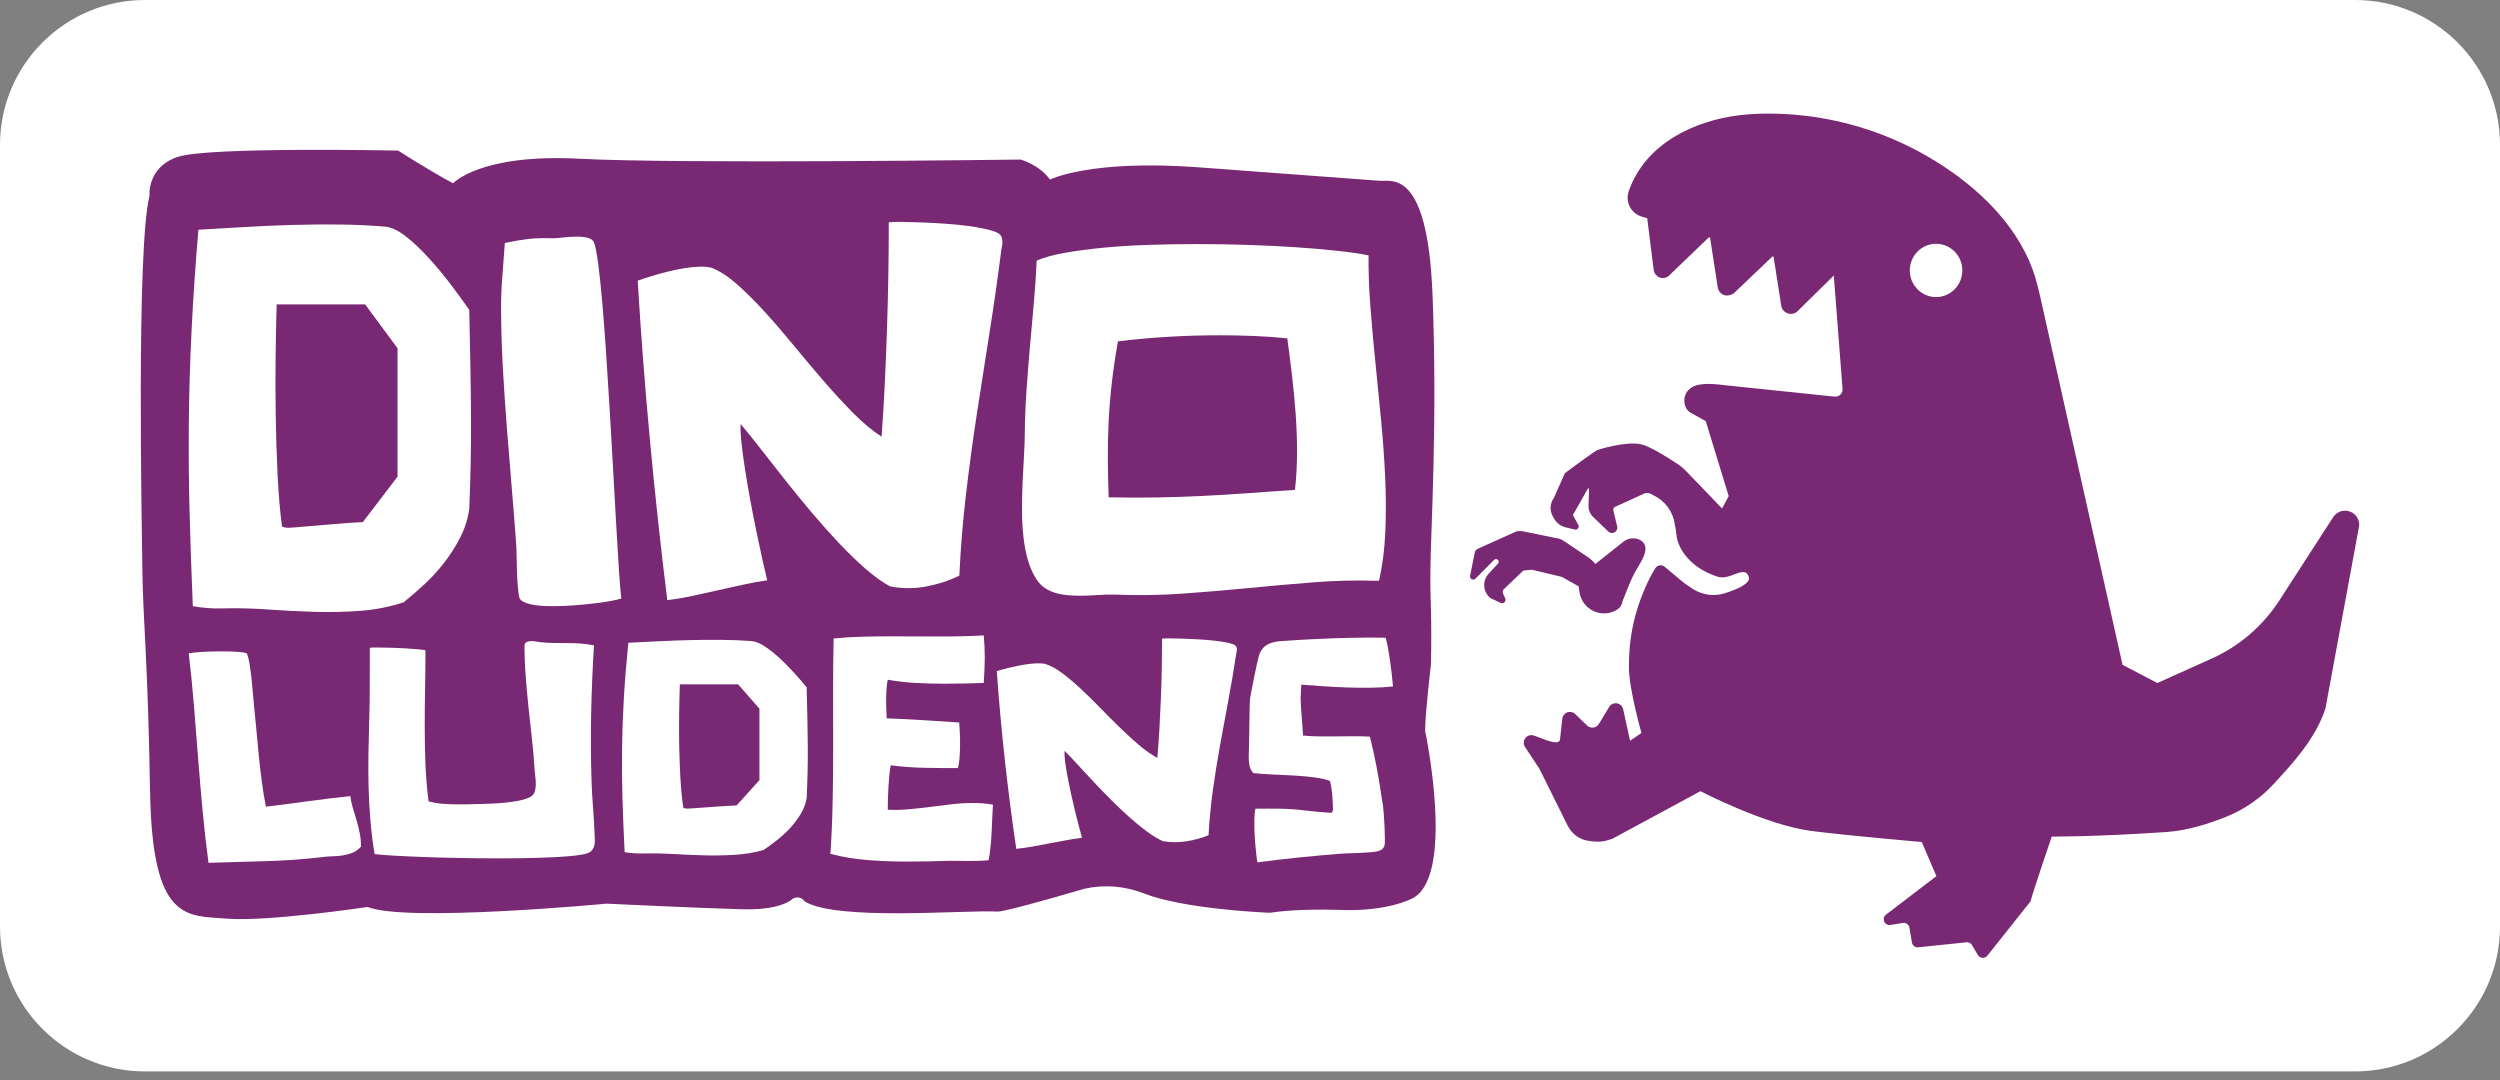 <svg style="fill-rule:evenodd;clip-rule:evenodd;stroke-linejoin:round;stroke-miterlimit:2;" xml:space="preserve" xmlns:xlink="http://www.w3.org/1999/xlink" xmlns="http://www.w3.org/2000/svg" version="1.1" viewBox="0 0 250 108" height="100%" width="100%"><rect x="0" y="0" width="250" height="108" fill="#808080" stroke="none"/><g><path style="fill:#fff;" d="M250,14.493l0,78.157c0,7.999 -6.494,14.493 -14.493,14.493l-221.014,-0c-7.999,-0 -14.493,-6.494 -14.493,-14.493l0,-78.157c0,-7.999 6.494,-14.493 14.493,-14.493l221.014,0c7.999,0 14.493,6.494 14.493,14.493Z"></path><g><g id="dino"><path style="fill:#792874;" d="M216.65,83.203c-7.303,0.491 -11.474,0.455 -11.474,0.455c0,0 -1.995,5.839 -2.113,6.465l-4.352,5.475c-0.124,0.134 -0.305,0.202 -0.487,0.183c-0.182,-0.02 -0.344,-0.124 -0.438,-0.281l-0.588,-0.993c-0.131,-0.221 -0.392,-0.329 -0.641,-0.267l-4.652,0.481c-0.157,0.04 -0.323,0.012 -0.459,-0.077c-0.135,-0.089 -0.228,-0.23 -0.254,-0.39l-0.25,-1.483c-0.053,-0.314 -0.35,-0.528 -0.665,-0.476l-1.231,0.2c-0.262,0.043 -0.521,-0.099 -0.626,-0.343c-0.105,-0.245 -0.031,-0.53 0.181,-0.691l5.039,-3.849l-1.461,-3.408c-0,-0 -7.897,-0.693 -11.087,-1.115c-4.602,-0.608 -11.048,-3.971 -11.048,-3.971l-8.769,4.739c-0.111,0.049 -0.224,0.087 -0.337,0.113c-0.519,0.181 -1.082,0.245 -1.65,0.172l-0.397,-0.051c-0.912,-0.117 -1.705,-0.682 -2.113,-1.505l-2.829,-5.694l-1.483,-2.251c-0.131,-0.238 -0.126,-0.528 0.013,-0.761c0.14,-0.234 0.412,-0.374 0.664,-0.372c0.498,0.003 2.828,1.328 2.863,0.39l0.22,-2.01c0.025,-0.294 0.217,-0.547 0.494,-0.65c0.276,-0.104 0.587,-0.039 0.799,0.166l1.184,1.146c0.167,0.162 0.399,0.239 0.63,0.209c0.231,-0.03 0.435,-0.164 0.556,-0.363l1.027,-1.703c0.161,-0.268 0.47,-0.41 0.779,-0.359c0.309,0.051 0.555,0.285 0.622,0.591l0.689,3.152l1.141,-0.784c0,-0 -1.227,-4.28 -1.252,-6.481c-0.026,-2.352 0.295,-5.451 2.092,-9.032c0.145,-0.288 0.336,-0.619 0.55,-0.961c0.094,-0.153 0.25,-0.256 0.427,-0.285c0.176,-0.028 0.357,0.021 0.494,0.136c0.562,0.47 1.266,1.06 1.713,1.435c0.336,0.282 0.75,0.554 1.145,0.809c0.943,0.596 2.101,0.747 3.165,0.412c1.195,-0.377 2.618,-0.975 2.399,-1.638c-0.423,-1.273 -1.825,0.41 -3.139,-0.022c-3.115,-1.025 -3.866,-3.158 -3.999,-3.642c-0.071,-0.302 -0.119,-0.609 -0.142,-0.918c-0.024,-0.211 -0.072,-0.441 -0.124,-0.676c-0.166,-1.255 -0.958,-2.34 -2.102,-2.882c-0.107,-0.075 -0.215,-0.126 -0.309,-0.17c-0.215,-0.103 -0.465,-0.104 -0.682,-0.005l-2.88,1.316c-0.132,0.06 -0.203,0.205 -0.169,0.346l0.401,1.683c-0,0.001 -0,0.002 0,0.004c0.015,0.223 -0.109,0.431 -0.312,0.525c-0.202,0.095 -0.442,0.054 -0.603,-0.101c-0.441,-0.425 -1.072,-1.033 -1.505,-1.45c-0.31,-0.299 -0.479,-0.716 -0.463,-1.146l0.057,-1.632c0.001,-0.033 -0.02,-0.063 -0.052,-0.072c-0.032,-0.009 -0.066,0.005 -0.083,0.034l-1.483,2.624l0.544,0.999c0.059,0.108 0.048,0.24 -0.026,0.338c-0.074,0.097 -0.199,0.142 -0.319,0.114l-0.921,-0.217c-0.509,-0.12 -0.941,-0.454 -1.185,-0.916l-0.13,-0.245c-0.296,-0.561 -0.249,-1.242 0.122,-1.757l1.102,-2.478c0.008,-0.017 0.02,-0.032 0.035,-0.043c0.283,-0.211 3.1,-2.31 3.277,-2.313c-0,0 2.787,-0.904 4.335,-0.552c0.865,0.197 2.603,1.288 3.548,1.911c0.338,0.214 0.649,0.468 0.925,0.757c0.919,0.934 3.603,3.745 3.603,3.745l0.67,-1.234l-2.297,-7.502l-1.499,-0.83c-0.249,-0.137 -0.438,-0.362 -0.531,-0.631l-0.031,-0.09c-0.234,-0.671 0.025,-1.416 0.625,-1.798c0.935,-0.597 2.584,-0.32 3.688,-0.205l10.633,1.107c0.213,0.022 0.425,-0.051 0.579,-0.201c0.153,-0.149 0.233,-0.359 0.216,-0.573l-0.874,-11.337l-3.55,3.493c-0.239,0.277 -0.604,0.399 -0.956,0.32c-0.351,-0.079 -0.633,-0.347 -0.736,-0.7l-0.777,-4.963c-0.004,-0.029 -0.024,-0.052 -0.051,-0.061c-0.027,-0.01 -0.057,-0.003 -0.078,0.017l-3.719,3.545c-0.216,0.273 -0.682,0.395 -1.018,0.327c-0.336,-0.069 -0.608,-0.361 -0.705,-0.697l-0.782,-5.049c-0.004,-0.029 -0.024,-0.052 -0.051,-0.061c-0.027,-0.01 -0.058,-0.003 -0.078,0.017l-3.962,3.805c-0.252,0.245 -0.618,0.324 -0.945,0.205c-0.327,-0.12 -0.561,-0.418 -0.605,-0.771l-0.644,-5.158l-0.522,-0.15c-0.525,-0.15 -0.964,-0.51 -1.215,-0.995c-0.251,-0.484 -0.291,-1.051 -0.11,-1.567c1.701,-4.855 6.696,-7.052 11.041,-7.584c2.674,-0.328 12.127,-0.84 21.415,5.777c3.799,2.706 7.279,6.52 8.425,11.273l0.273,1.132l8.225,36.776l3.48,1.818l5.446,-2.449c2.758,-1.241 5.099,-3.252 6.742,-5.792l5.395,-8.346c0.348,-0.537 1.011,-0.774 1.62,-0.58c0.609,0.195 1.012,0.774 0.983,1.412l-3.379,18.318c-0.989,3.006 -3.266,5.461 -5.127,7.484c-1.304,1.431 -2.91,2.556 -4.701,3.292c-1.73,0.698 -3.946,1.419 -6.064,1.562Zm-23.043,-58.825c-1.45,0 -2.627,1.194 -2.627,2.665c-0,1.471 1.177,2.665 2.627,2.665c1.45,0 2.627,-1.194 2.627,-2.665c0,-1.471 -1.177,-2.665 -2.627,-2.665Z"></path><path style="fill:#792874;" d="M155.642,53.817c0.245,0.024 0.483,0.107 0.692,0.247c0,0 1.639,1.099 2.414,1.618c0.263,0.177 0.501,0.388 0.708,0.629c0.045,0.053 0.076,0.089 0.076,0.089c0.52,-0.414 1.784,-1.422 2.845,-2.256c0.795,-0.625 2.253,-0.269 2.167,0.812c-0.069,0.884 -0.787,1.659 -1.32,2.802c-0.379,0.813 -0.704,1.742 -0.983,2.387c-0,0.007 -0.001,0.013 -0.002,0.02c-0.043,0.278 -0.185,0.528 -0.399,0.705c-0.032,0.034 -0.064,0.058 -0.094,0.071c-0.01,0.006 -0.03,0.019 -0.03,0.019c-0.713,0.448 -1.605,0.502 -2.367,0.145c-0.763,-0.357 -1.292,-1.077 -1.405,-1.911l-0.075,-0.558c-0,-0 -1.21,-0.681 -1.582,-0.89c-0.072,-0.04 -0.148,-0.07 -0.227,-0.089c-0.55,-0.131 -2.823,-0.673 -2.844,-0.681c-0.025,-0.01 -0.884,0.067 -0.898,0.089c-0,0 -1.385,1.326 -1.922,1.84c-0.125,0.12 -0.161,0.307 -0.088,0.464c0.096,0.209 0.215,0.465 0.215,0.465c0.061,0.131 0.033,0.287 -0.07,0.389c-0.103,0.102 -0.259,0.129 -0.39,0.067l-1.044,-0.492l-0.099,-0.098c-0.645,-0.633 -0.671,-1.664 -0.057,-2.327c-0,-0 0.516,-0.559 0.923,-1c0.107,-0.101 0.113,-0.27 0.013,-0.379c-0.099,-0.108 -0.268,-0.118 -0.378,-0.02c-0.015,0.018 -0.032,0.034 -0.049,0.051l-1.827,1.839c-0.099,0.1 -0.252,0.122 -0.376,0.056c-0.124,-0.066 -0.19,-0.206 -0.162,-0.344l0.473,-2.339c0.031,-0.154 0.134,-0.284 0.278,-0.349l3.703,-1.671c0.254,-0.115 0.536,-0.146 0.809,-0.091l3.372,0.691Z"></path></g><g id="DINOLUDENS"><path style="fill:#792874;" d="M15.007,79.142c-0.218,-13.067 -0.708,-17.221 -0.769,-22.061c-0.062,-4.839 -0.599,-32.316 0.714,-37.511c0,0 -0.279,-2.884 2.868,-3.895c3.147,-1.011 21.993,-0.616 21.993,-0.616c0,0 3.387,2.168 5.499,3.272c0,0 2.707,-2.993 12.662,-2.457c9.955,0.536 44.076,0.081 44.076,0.081c0,0 1.875,0.497 2.952,2.006c0,-0 3.986,-2.044 14.919,-1.225c10.933,0.819 16.755,1.239 17.997,1.339c1.243,0.1 4.825,-1.271 5.331,11.311c0.507,12.583 -0.163,23.664 -0.207,27.384c-0.045,3.72 0.165,4.128 0.053,9.679c-0,-0 -0.585,4.873 -0.581,6.636c-0,-0 3.13,14.843 -1.411,16.815c0,-0 -2.367,1.262 -6.993,1.097c-4.143,-0.147 -6.545,0.195 -7.002,0.267c-0.052,0.01 -0.106,0.013 -0.159,0.011c-0.864,-0.035 -8.615,-0.391 -12.611,-1.949c-1.886,-0.736 -3.95,-0.891 -5.925,-0.445c-3.429,1.015 -8.071,2.302 -8.625,2.274c-3.418,-0.172 -16.022,0.963 -19.313,-1.006c-0.15,-0.234 -0.402,-0.384 -0.679,-0.404c-0.278,-0.021 -0.548,0.091 -0.731,0.301c-0.708,0.456 -2.125,0.959 -4.82,0.882c-4.721,-0.134 -13.586,-0.563 -13.586,-0.563c0,0 -20.049,1.896 -23.886,0.332c0,-0 -10.002,1.489 -14.067,1.169c-4.065,-0.32 -7.481,0.344 -7.699,-12.724Z"></path><g><path style="fill:#fff;fill-rule:nonzero;" d="M19.282,60.618c-0.14,-3.288 -0.248,-6.448 -0.326,-9.479c-0.078,-3.032 -0.101,-6.054 -0.07,-9.067c0.031,-3.013 0.124,-6.081 0.28,-9.204c0.155,-3.123 0.38,-6.421 0.675,-9.893c1.522,-0.092 3.074,-0.184 4.658,-0.276c1.584,-0.091 3.175,-0.16 4.774,-0.206c1.6,-0.046 3.183,-0.06 4.751,-0.042c1.569,0.019 3.09,0.092 4.565,0.221c0.606,0.073 1.281,0.404 2.026,0.992c0.746,0.588 1.499,1.3 2.259,2.136c0.761,0.836 1.495,1.717 2.201,2.645c0.707,0.928 1.324,1.778 1.852,2.549c0.046,2.15 0.085,4.111 0.116,5.884c0.031,1.773 0.051,3.444 0.058,5.015c0.008,1.571 -0.004,3.082 -0.035,4.533c-0.031,1.452 -0.077,2.94 -0.139,4.465c-0.14,0.992 -0.439,1.938 -0.897,2.838c-0.458,0.9 -0.994,1.745 -1.607,2.535c-0.613,0.79 -1.277,1.516 -1.991,2.177c-0.714,0.662 -1.405,1.259 -2.073,1.792c-1.397,0.459 -2.853,0.744 -4.367,0.854c-1.514,0.11 -3.043,0.142 -4.588,0.096c-1.545,-0.046 -3.082,-0.124 -4.611,-0.234c-1.529,-0.11 -3.016,-0.147 -4.46,-0.11c-0.512,0.018 -1.021,0.009 -1.525,-0.028c-0.505,-0.036 -1.013,-0.101 -1.526,-0.193Zm8.384,-30.175c-0.046,1.562 -0.081,3.307 -0.104,5.236c-0.024,1.929 -0.02,3.899 0.011,5.911c0.031,2.012 0.093,3.977 0.186,5.897c0.094,1.92 0.241,3.642 0.443,5.167c0.217,0.092 0.435,0.133 0.652,0.124c0.217,-0.009 0.443,-0.023 0.675,-0.041c0.497,-0.037 1.037,-0.083 1.619,-0.138c0.582,-0.055 1.176,-0.105 1.782,-0.151c0.605,-0.046 1.195,-0.092 1.77,-0.138c0.574,-0.046 1.102,-0.078 1.583,-0.097l3.471,-4.547l-0,-12.841l-3.238,-4.382l-8.85,0Z"></path><path style="fill:#fff;fill-rule:nonzero;" d="M50.483,24.298c0.854,-0.184 1.638,-0.317 2.352,-0.4c0.714,-0.083 1.506,-0.105 2.375,-0.069l0.047,0c0.233,0 0.582,-0.027 1.048,-0.082c0.466,-0.056 0.932,-0.083 1.397,-0.083c0.404,-0 0.765,0.041 1.083,0.124c0.319,0.083 0.524,0.234 0.618,0.455c0.139,0.367 0.279,1.084 0.419,2.149c0.139,1.066 0.275,2.356 0.407,3.872c0.132,1.516 0.26,3.206 0.385,5.07c0.124,1.865 0.244,3.78 0.361,5.746c0.116,1.966 0.229,3.918 0.337,5.856c0.109,1.938 0.21,3.748 0.303,5.429c0.093,1.681 0.182,3.174 0.268,4.478c0.085,1.304 0.167,2.306 0.244,3.004c-0.201,0.073 -0.547,0.156 -1.036,0.248c-0.489,0.092 -1.048,0.174 -1.677,0.248c-0.629,0.073 -1.3,0.138 -2.014,0.193c-0.715,0.055 -1.398,0.082 -2.05,0.082c-0.45,0 -0.873,-0.013 -1.269,-0.041c-0.396,-0.028 -0.745,-0.078 -1.048,-0.152c-0.303,-0.073 -0.551,-0.165 -0.745,-0.275c-0.194,-0.11 -0.315,-0.248 -0.361,-0.413c-0.063,-0.294 -0.113,-0.685 -0.152,-1.172c-0.039,-0.487 -0.066,-0.996 -0.081,-1.529c-0.016,-0.533 -0.027,-1.056 -0.035,-1.571c-0.008,-0.514 -0.027,-0.946 -0.058,-1.295c-0.14,-1.911 -0.292,-3.821 -0.455,-5.732c-0.163,-1.911 -0.318,-3.821 -0.465,-5.732c-0.148,-1.911 -0.276,-3.821 -0.385,-5.732c-0.108,-1.911 -0.17,-3.821 -0.186,-5.732c-0.016,-1.157 0.023,-2.315 0.116,-3.472c0.094,-1.157 0.179,-2.315 0.257,-3.472Z"></path><path style="fill:#fff;fill-rule:nonzero;" d="M63.772,28.073c0.125,-0.055 0.342,-0.133 0.652,-0.234c0.311,-0.101 0.684,-0.216 1.118,-0.345c0.435,-0.128 0.901,-0.252 1.398,-0.372c0.497,-0.119 1.001,-0.22 1.513,-0.303c0.513,-0.082 1.002,-0.133 1.468,-0.151c0.466,-0.019 0.877,0.018 1.234,0.11c0.807,0.312 1.658,0.863 2.55,1.653c0.893,0.79 1.817,1.709 2.772,2.756c0.955,1.047 1.925,2.173 2.911,3.376c0.986,1.203 1.976,2.379 2.969,3.527c0.994,1.148 1.976,2.214 2.946,3.197c0.971,0.983 1.922,1.777 2.853,2.384c0.125,-1.654 0.229,-3.367 0.315,-5.14c0.085,-1.773 0.159,-3.569 0.221,-5.387c0.062,-1.819 0.109,-3.647 0.14,-5.484c0.031,-1.837 0.046,-3.647 0.046,-5.429c0.311,-0.037 0.765,-0.051 1.363,-0.041c0.598,0.009 1.261,0.027 1.991,0.055c0.73,0.027 1.491,0.069 2.282,0.124c0.792,0.055 1.541,0.128 2.248,0.22c0.706,0.092 1.335,0.202 1.886,0.331c0.551,0.128 0.951,0.266 1.2,0.413c0.155,0.11 0.26,0.239 0.314,0.386c0.054,0.147 0.082,0.303 0.082,0.469c-0,0.165 -0.02,0.335 -0.059,0.509c-0.038,0.175 -0.066,0.345 -0.081,0.51c-0.342,2.682 -0.726,5.369 -1.153,8.061c-0.427,2.691 -0.846,5.383 -1.258,8.074c-0.411,2.691 -0.776,5.387 -1.094,8.088c-0.318,2.701 -0.54,5.41 -0.664,8.129c-0.994,0.497 -2.096,0.859 -3.307,1.089c-1.211,0.23 -2.422,0.225 -3.633,-0.014c-0.777,-0.422 -1.599,-1.015 -2.469,-1.777c-0.869,-0.763 -1.75,-1.617 -2.643,-2.563c-0.893,-0.946 -1.79,-1.952 -2.69,-3.018c-0.901,-1.065 -1.774,-2.131 -2.62,-3.196c-0.846,-1.066 -1.65,-2.09 -2.411,-3.073c-0.76,-0.983 -1.459,-1.851 -2.096,-2.604c-0.031,0.441 -0.004,1.065 0.082,1.874c0.085,0.808 0.205,1.708 0.361,2.7c0.155,0.993 0.334,2.035 0.535,3.128c0.202,1.093 0.408,2.141 0.618,3.142c0.209,1.001 0.407,1.924 0.593,2.769c0.187,0.845 0.342,1.516 0.466,2.012c-0.761,0.11 -1.564,0.257 -2.41,0.441c-0.846,0.184 -1.696,0.372 -2.55,0.565c-0.854,0.193 -1.708,0.381 -2.562,0.565c-0.854,0.183 -1.677,0.321 -2.469,0.413c-0.652,-5.236 -1.23,-10.564 -1.735,-15.983c-0.505,-5.42 -0.912,-10.738 -1.223,-15.956Z"></path><path style="fill:#fff;fill-rule:nonzero;" d="M103.667,26.061c0.714,-0.312 1.638,-0.569 2.772,-0.771c1.133,-0.202 2.402,-0.372 3.807,-0.51c1.406,-0.138 2.912,-0.234 4.519,-0.289c1.607,-0.055 3.241,-0.083 4.902,-0.083c1.723,-0 3.431,0.028 5.124,0.083c1.692,0.055 3.295,0.133 4.809,0.234c1.514,0.101 2.896,0.22 4.145,0.358c1.25,0.138 2.287,0.289 3.11,0.455c-0.016,1.617 0.046,3.334 0.186,5.153c0.14,1.819 0.307,3.679 0.501,5.58c0.194,1.902 0.384,3.826 0.57,5.774c0.187,1.947 0.322,3.858 0.408,5.732c0.085,1.874 0.089,3.683 0.011,5.428c-0.077,1.746 -0.287,3.372 -0.628,4.878c-2.221,-0.073 -4.418,-0.023 -6.591,0.152c-2.174,0.174 -4.348,0.367 -6.521,0.578c-2.174,0.212 -4.363,0.395 -6.568,0.551c-2.205,0.157 -4.464,0.189 -6.777,0.097c-0.481,-0.018 -1.021,-0.005 -1.619,0.041c-0.598,0.046 -1.207,0.069 -1.828,0.069c-0.419,0 -0.838,-0.018 -1.258,-0.055c-0.419,-0.037 -0.815,-0.11 -1.187,-0.22c-0.373,-0.111 -0.715,-0.267 -1.025,-0.469c-0.311,-0.202 -0.582,-0.468 -0.815,-0.799c-0.388,-0.57 -0.691,-1.226 -0.909,-1.97c-0.217,-0.744 -0.372,-1.548 -0.465,-2.412c-0.094,-0.863 -0.14,-1.754 -0.14,-2.673c-0,-0.918 0.019,-1.832 0.058,-2.742c0.039,-0.909 0.086,-1.782 0.14,-2.618c0.054,-0.836 0.081,-1.603 0.081,-2.301c0.016,-1.451 0.074,-2.893 0.175,-4.326c0.101,-1.433 0.214,-2.866 0.338,-4.299c0.124,-1.433 0.252,-2.866 0.384,-4.299c0.132,-1.433 0.229,-2.875 0.291,-4.327Zm25.06,7.772c-1.087,-0.111 -2.197,-0.189 -3.331,-0.235c-1.133,-0.046 -2.282,-0.069 -3.447,-0.069c-1.739,0 -3.458,0.051 -5.158,0.152c-1.7,0.101 -3.366,0.253 -4.996,0.455c-0.264,1.469 -0.47,2.861 -0.617,4.175c-0.148,1.313 -0.252,2.599 -0.314,3.858c-0.063,1.258 -0.09,2.507 -0.082,3.747c0.008,1.241 0.035,2.513 0.082,3.817c1.676,0.037 3.283,0.042 4.82,0.014c1.538,-0.028 3.055,-0.078 4.554,-0.152c1.498,-0.073 3.004,-0.165 4.518,-0.275c1.514,-0.11 3.093,-0.221 4.739,-0.331c0.14,-1.249 0.21,-2.508 0.21,-3.775c-0,-1.268 -0.047,-2.54 -0.14,-3.817c-0.093,-1.277 -0.213,-2.549 -0.361,-3.817c-0.147,-1.267 -0.307,-2.517 -0.477,-3.747Z"></path></g><g><path style="fill:#fff;fill-rule:nonzero;" d="M18.873,65.335c0.143,-0.03 0.335,-0.058 0.575,-0.084c0.24,-0.026 0.506,-0.046 0.797,-0.061c0.292,-0.016 0.601,-0.028 0.928,-0.039c0.327,-0.01 0.649,-0.015 0.966,-0.015c0.327,0 0.644,0.005 0.951,0.015c0.306,0.011 0.577,0.026 0.812,0.046c0.235,0.021 0.427,0.046 0.575,0.077c0.148,0.031 0.228,0.072 0.238,0.123c0.102,0.286 0.186,0.641 0.253,1.065c0.066,0.425 0.125,0.864 0.176,1.319c0.051,0.455 0.095,0.902 0.13,1.342c0.036,0.439 0.069,0.822 0.1,1.15c0.092,0.868 0.176,1.737 0.253,2.606c0.077,0.869 0.159,1.738 0.245,2.607c0.087,0.869 0.187,1.735 0.299,2.599c0.113,0.864 0.251,1.725 0.414,2.583c1.432,-0.173 2.855,-0.357 4.271,-0.552c1.415,-0.194 2.808,-0.362 4.178,-0.506c0.041,0.379 0.123,0.767 0.245,1.166c0.123,0.398 0.246,0.807 0.368,1.226c0.123,0.42 0.23,0.851 0.322,1.296c0.092,0.445 0.133,0.902 0.123,1.372c-0.245,0.276 -0.529,0.478 -0.851,0.606c-0.322,0.128 -0.649,0.217 -0.981,0.268c-0.333,0.051 -0.657,0.08 -0.974,0.085c-0.317,0.005 -0.598,0.023 -0.843,0.053c-1.932,0.235 -3.859,0.379 -5.781,0.43c-1.922,0.051 -3.859,0.107 -5.811,0.168c-0.225,-1.666 -0.419,-3.37 -0.583,-5.113c-0.163,-1.743 -0.314,-3.501 -0.452,-5.275c-0.138,-1.773 -0.279,-3.547 -0.422,-5.32c-0.143,-1.774 -0.317,-3.519 -0.521,-5.237Z"></path><path style="fill:#fff;fill-rule:nonzero;" d="M36.981,64.783c0.082,-0.02 0.2,-0.03 0.353,-0.03l0.537,-0c0.368,-0 0.794,0.007 1.28,0.023c0.485,0.015 0.958,0.035 1.418,0.061c0.46,0.026 0.872,0.056 1.235,0.092c0.362,0.036 0.61,0.069 0.743,0.1c0,1.257 -0.013,2.527 -0.038,3.81c-0.026,1.283 -0.038,2.561 -0.038,3.833c-0,1.273 0.025,2.535 0.076,3.787c0.051,1.253 0.154,2.477 0.307,3.673c0.491,0.133 0.984,0.217 1.48,0.253c0.495,0.036 0.999,0.053 1.51,0.053c0.317,0 0.634,-0.002 0.95,-0.007c0.317,-0.005 0.634,-0.013 0.951,-0.023c0.358,-0.01 0.772,-0.023 1.242,-0.039c0.47,-0.015 0.948,-0.046 1.434,-0.092c0.485,-0.046 0.956,-0.112 1.41,-0.199c0.455,-0.087 0.841,-0.207 1.158,-0.36c0.225,-0.113 0.378,-0.279 0.46,-0.499c0.082,-0.219 0.125,-0.46 0.13,-0.72c0.005,-0.261 -0.01,-0.524 -0.046,-0.79c-0.035,-0.266 -0.058,-0.496 -0.069,-0.69c-0.061,-1.032 -0.15,-2.065 -0.268,-3.097c-0.118,-1.033 -0.23,-2.068 -0.337,-3.105c-0.108,-1.038 -0.202,-2.073 -0.284,-3.105c-0.082,-1.032 -0.123,-2.07 -0.123,-3.113c0,-0.194 0.069,-0.324 0.207,-0.391c0.138,-0.066 0.299,-0.099 0.483,-0.099c0.164,-0 0.327,0.015 0.491,0.046c0.164,0.03 0.296,0.051 0.399,0.061c0.449,0.051 0.899,0.079 1.349,0.084c0.45,0.005 0.9,0.008 1.349,0.008c0.45,0 0.897,0.015 1.342,0.046c0.445,0.031 0.887,0.092 1.326,0.184c-0.143,2.28 -0.237,4.541 -0.283,6.785c-0.046,2.244 -0.034,4.505 0.038,6.785c0.031,0.899 0.082,1.796 0.153,2.691c0.072,0.894 0.123,1.791 0.154,2.691c0.01,0.173 0.017,0.352 0.023,0.536c0.005,0.184 -0.013,0.358 -0.054,0.522c-0.041,0.163 -0.11,0.311 -0.207,0.444c-0.097,0.133 -0.248,0.241 -0.452,0.322c-0.235,0.092 -0.637,0.172 -1.204,0.238c-0.567,0.066 -1.25,0.12 -2.047,0.161c-0.797,0.041 -1.684,0.072 -2.66,0.092c-0.977,0.02 -1.991,0.031 -3.044,0.031c-1.278,-0 -2.568,-0.013 -3.872,-0.039c-1.303,-0.025 -2.517,-0.058 -3.641,-0.099c-1.125,-0.041 -2.116,-0.087 -2.975,-0.138c-0.858,-0.051 -1.482,-0.103 -1.87,-0.154c-0.184,-1.104 -0.322,-2.21 -0.414,-3.319c-0.092,-1.109 -0.154,-2.218 -0.184,-3.328c-0.031,-1.109 -0.036,-2.22 -0.016,-3.334c0.021,-1.115 0.046,-2.224 0.077,-3.328c0.041,-1.226 0.059,-2.445 0.054,-3.657c-0.005,-1.211 -0.003,-2.43 0.007,-3.657Z"></path><path style="fill:#fff;fill-rule:nonzero;" d="M62.465,85.222c-0.092,-1.829 -0.164,-3.588 -0.215,-5.274c-0.051,-1.687 -0.066,-3.368 -0.046,-5.045c0.021,-1.676 0.082,-3.383 0.184,-5.121c0.102,-1.738 0.251,-3.573 0.445,-5.505c1.002,-0.051 2.024,-0.102 3.066,-0.153c1.043,-0.051 2.091,-0.089 3.144,-0.115c1.053,-0.026 2.095,-0.033 3.128,-0.023c1.032,0.01 2.034,0.051 3.005,0.123c0.399,0.041 0.843,0.225 1.334,0.552c0.491,0.327 0.986,0.723 1.487,1.188c0.501,0.465 0.984,0.956 1.449,1.472c0.465,0.516 0.872,0.989 1.219,1.418c0.031,1.196 0.056,2.287 0.077,3.274c0.02,0.986 0.033,1.917 0.038,2.791c0.005,0.874 -0.002,1.714 -0.023,2.522c-0.02,0.807 -0.051,1.635 -0.092,2.484c-0.092,0.552 -0.289,1.078 -0.59,1.579c-0.302,0.501 -0.654,0.971 -1.058,1.411c-0.404,0.439 -0.841,0.843 -1.311,1.211c-0.47,0.368 -0.925,0.7 -1.365,0.997c-0.92,0.255 -1.878,0.414 -2.875,0.475c-0.996,0.061 -2.003,0.079 -3.02,0.054c-1.017,-0.026 -2.029,-0.069 -3.036,-0.131c-1.007,-0.061 -1.986,-0.081 -2.936,-0.061c-0.338,0.01 -0.673,0.005 -1.005,-0.015c-0.332,-0.021 -0.667,-0.057 -1.004,-0.108Zm5.52,-16.789c-0.031,0.869 -0.054,1.84 -0.069,2.913c-0.016,1.073 -0.013,2.17 0.007,3.289c0.021,1.119 0.062,2.213 0.123,3.281c0.061,1.068 0.159,2.027 0.291,2.875c0.144,0.051 0.287,0.074 0.43,0.069c0.143,-0.005 0.291,-0.013 0.444,-0.023c0.328,-0.02 0.683,-0.046 1.066,-0.077c0.383,-0.03 0.774,-0.058 1.173,-0.084c0.399,-0.025 0.787,-0.051 1.165,-0.077c0.379,-0.025 0.726,-0.043 1.043,-0.053l2.285,-2.53l-0,-7.145l-2.132,-2.438l-5.826,-0Z"></path><path style="fill:#fff;fill-rule:nonzero;" d="M83.364,63.848c0.92,-0.092 1.865,-0.151 2.837,-0.176c0.971,-0.026 1.967,-0.039 2.989,-0.039c1.524,0 3.057,0.005 4.6,0.016c1.544,0.01 3.072,-0.026 4.585,-0.108c0.072,0.767 0.105,1.534 0.1,2.3c-0.005,0.767 -0.039,1.585 -0.1,2.454c-0.634,0.02 -1.278,0.038 -1.932,0.053c-0.654,0.016 -1.319,0.023 -1.993,0.023c-0.961,0 -1.917,-0.025 -2.868,-0.076c-0.95,-0.051 -1.886,-0.159 -2.806,-0.322c-0.051,0.194 -0.089,0.457 -0.115,0.789c-0.025,0.333 -0.04,0.685 -0.046,1.058c-0.005,0.373 0,0.741 0.016,1.104c0.015,0.363 0.028,0.667 0.038,0.913c1.176,0.04 2.379,0.099 3.611,0.176c1.232,0.077 2.446,0.156 3.642,0.238c0.02,0.276 0.041,0.621 0.061,1.035c0.02,0.414 0.028,0.838 0.023,1.272c-0.005,0.435 -0.023,0.854 -0.054,1.258c-0.03,0.403 -0.087,0.733 -0.168,0.988l-1.672,0c-0.572,0 -1.144,-0.007 -1.717,-0.023c-0.572,-0.015 -1.137,-0.043 -1.694,-0.084c-0.557,-0.041 -1.097,-0.097 -1.618,-0.169c-0.061,0.246 -0.11,0.558 -0.146,0.936c-0.035,0.378 -0.066,0.774 -0.092,1.188c-0.025,0.414 -0.043,0.826 -0.053,1.234c-0.01,0.409 -0.016,0.772 -0.016,1.089c0.726,0.031 1.447,0.013 2.162,-0.054c0.716,-0.066 1.432,-0.145 2.147,-0.237c0.716,-0.092 1.423,-0.179 2.124,-0.261c0.7,-0.082 1.398,-0.123 2.093,-0.123c0.337,0 0.672,0.013 1.004,0.039c0.332,0.025 0.662,0.069 0.989,0.13c-0.01,0.174 -0.023,0.404 -0.038,0.69c-0.016,0.286 -0.031,0.601 -0.046,0.943c-0.016,0.343 -0.031,0.703 -0.046,1.081c-0.016,0.378 -0.039,0.744 -0.069,1.096c-0.031,0.353 -0.067,0.683 -0.108,0.989c-0.041,0.307 -0.087,0.557 -0.138,0.752c-0.255,0.03 -0.549,0.051 -0.881,0.061c-0.333,0.01 -0.672,0.015 -1.02,0.015c-0.348,0 -0.687,-0.002 -1.02,-0.007c-0.332,-0.005 -0.631,-0.008 -0.897,-0.008c-0.715,0.02 -1.438,0.038 -2.169,0.054c-0.731,0.015 -1.465,0.023 -2.201,0.023c-1.298,-0 -2.583,-0.049 -3.856,-0.146c-1.272,-0.097 -2.527,-0.304 -3.764,-0.621c0.112,-1.666 0.186,-3.394 0.222,-5.183c0.036,-1.788 0.054,-3.6 0.054,-5.435c-0,-1.835 -0.003,-3.672 -0.008,-5.512c-0.005,-1.84 0.013,-3.645 0.054,-5.413Z"></path><path style="fill:#fff;fill-rule:nonzero;" d="M99.678,67.114c0.082,-0.031 0.225,-0.074 0.43,-0.13c0.204,-0.057 0.449,-0.12 0.736,-0.192c0.286,-0.072 0.592,-0.141 0.92,-0.207c0.327,-0.066 0.659,-0.123 0.996,-0.169c0.338,-0.046 0.66,-0.074 0.966,-0.084c0.307,-0.01 0.578,0.01 0.813,0.061c0.531,0.174 1.091,0.481 1.679,0.92c0.588,0.44 1.196,0.951 1.824,1.534c0.629,0.582 1.268,1.208 1.917,1.878c0.649,0.669 1.301,1.324 1.955,1.963c0.654,0.638 1.301,1.231 1.94,1.778c0.639,0.547 1.265,0.989 1.878,1.327c0.082,-0.92 0.151,-1.874 0.207,-2.86c0.056,-0.987 0.105,-1.986 0.146,-2.998c0.041,-1.012 0.071,-2.029 0.092,-3.051c0.02,-1.022 0.03,-2.029 0.03,-3.021c0.205,-0.02 0.504,-0.028 0.897,-0.023c0.394,0.005 0.831,0.016 1.311,0.031c0.481,0.015 0.982,0.038 1.503,0.069c0.521,0.031 1.015,0.072 1.48,0.123c0.465,0.051 0.879,0.112 1.242,0.184c0.362,0.071 0.626,0.148 0.789,0.23c0.102,0.061 0.171,0.133 0.207,0.214c0.036,0.082 0.054,0.169 0.054,0.261c-0,0.092 -0.013,0.187 -0.038,0.284c-0.026,0.097 -0.044,0.191 -0.054,0.283c-0.225,1.493 -0.478,2.988 -0.759,4.485c-0.281,1.498 -0.557,2.995 -0.828,4.493c-0.271,1.497 -0.511,2.997 -0.721,4.5c-0.209,1.503 -0.355,3.011 -0.437,4.523c-0.654,0.276 -1.38,0.478 -2.177,0.606c-0.797,0.128 -1.595,0.125 -2.392,-0.008c-0.511,-0.235 -1.053,-0.564 -1.625,-0.989c-0.573,-0.424 -1.153,-0.899 -1.741,-1.426c-0.587,-0.526 -1.178,-1.086 -1.771,-1.679c-0.592,-0.592 -1.167,-1.185 -1.725,-1.778c-0.557,-0.593 -1.086,-1.163 -1.587,-1.71c-0.5,-0.547 -0.96,-1.03 -1.379,-1.449c-0.021,0.246 -0.003,0.593 0.053,1.043c0.056,0.45 0.136,0.95 0.238,1.502c0.102,0.552 0.22,1.133 0.353,1.741c0.132,0.608 0.268,1.191 0.406,1.748c0.138,0.557 0.268,1.071 0.391,1.541c0.122,0.47 0.225,0.843 0.306,1.119c-0.5,0.061 -1.029,0.143 -1.586,0.245c-0.558,0.103 -1.117,0.207 -1.679,0.315c-0.563,0.107 -1.125,0.212 -1.687,0.314c-0.562,0.102 -1.104,0.179 -1.625,0.23c-0.43,-2.913 -0.811,-5.878 -1.143,-8.893c-0.332,-3.016 -0.6,-5.975 -0.805,-8.878Z"></path><path style="fill:#fff;fill-rule:nonzero;" d="M132.874,81.266c0.147,0.01 0.432,0.123 0.422,-0.399c-0.01,-0.521 -0.038,-1.027 -0.084,-1.518c-0.046,-0.49 -0.12,-0.91 -0.222,-1.257c-0.399,-0.153 -0.913,-0.271 -1.541,-0.353c-0.629,-0.081 -1.299,-0.143 -2.009,-0.184c-0.71,-0.041 -1.426,-0.076 -2.147,-0.107c-0.72,-0.031 -1.372,-0.077 -1.955,-0.138c-0.225,-0.235 -0.365,-0.547 -0.421,-0.935c-0.057,-0.389 -0.056,-0.905 -0.026,-1.34c0.031,-0.434 0.051,-4.678 0.107,-5.113c0.057,-0.434 0.621,-3.332 0.874,-4.272c0.319,-1.18 1.214,-1.472 2.334,-1.549c1.119,-0.077 2.256,-0.143 3.411,-0.199c1.155,-0.057 2.318,-0.097 3.488,-0.123c1.171,-0.026 2.323,-0.028 3.458,-0.008c0.092,0.307 0.174,0.662 0.245,1.066c0.072,0.404 0.138,0.823 0.2,1.257c0.061,0.435 0.117,0.872 0.168,1.311c0.051,0.44 0.092,0.854 0.123,1.242c-0.695,0.072 -1.426,0.113 -2.193,0.123c-0.766,0.01 -1.543,0.003 -2.33,-0.023c-0.787,-0.026 -1.574,-0.064 -2.362,-0.115c-0.787,-0.051 -1.548,-0.107 -2.284,-0.169c-0.031,0.43 -0.054,0.877 -0.069,1.342c-0.016,0.465 0.235,3.319 0.245,3.748c0.522,0.051 1.061,0.08 1.618,0.085c0.557,0.005 1.124,0.005 1.702,-0c0.577,-0.005 1.15,-0.011 1.717,-0.016c0.568,-0.005 1.117,0.008 1.649,0.039c0.235,0.93 0.454,1.927 0.659,2.99c0.204,1.063 0.383,2.141 0.536,3.235c0.154,1.094 0.028,-0.23 0.131,0.844c0.102,1.073 0.158,2.09 0.168,3.051l0,0.46c0,0.143 -0.02,0.271 -0.061,0.383c-0.041,0.113 -0.11,0.21 -0.207,0.292c-0.097,0.081 -0.238,0.148 -0.422,0.199c-0.204,0.051 -0.475,0.089 -0.812,0.115c-0.338,0.026 -0.693,0.046 -1.066,0.061c-0.373,0.016 -0.736,0.028 -1.089,0.039c-0.352,0.01 -0.651,0.025 -0.897,0.046c-1.369,0.112 -2.734,0.237 -4.094,0.375c-1.359,0.138 -2.724,0.299 -4.093,0.483c-0.052,-0.276 -0.103,-0.664 -0.154,-1.165c-0.051,-0.501 -0.092,-1.02 -0.122,-1.556c-0.031,-0.537 -0.041,-1.048 -0.031,-1.534c0.01,-0.485 0.046,-0.856 0.107,-1.111c0.409,-0 0.818,-0.003 1.227,-0.008c0.409,-0.005 0.818,-0.002 1.227,0.008c0.776,0.01 1.589,0.066 2.437,0.168c0.849,0.103 1.662,0.179 2.438,0.23Z"></path></g></g></g></g></svg>